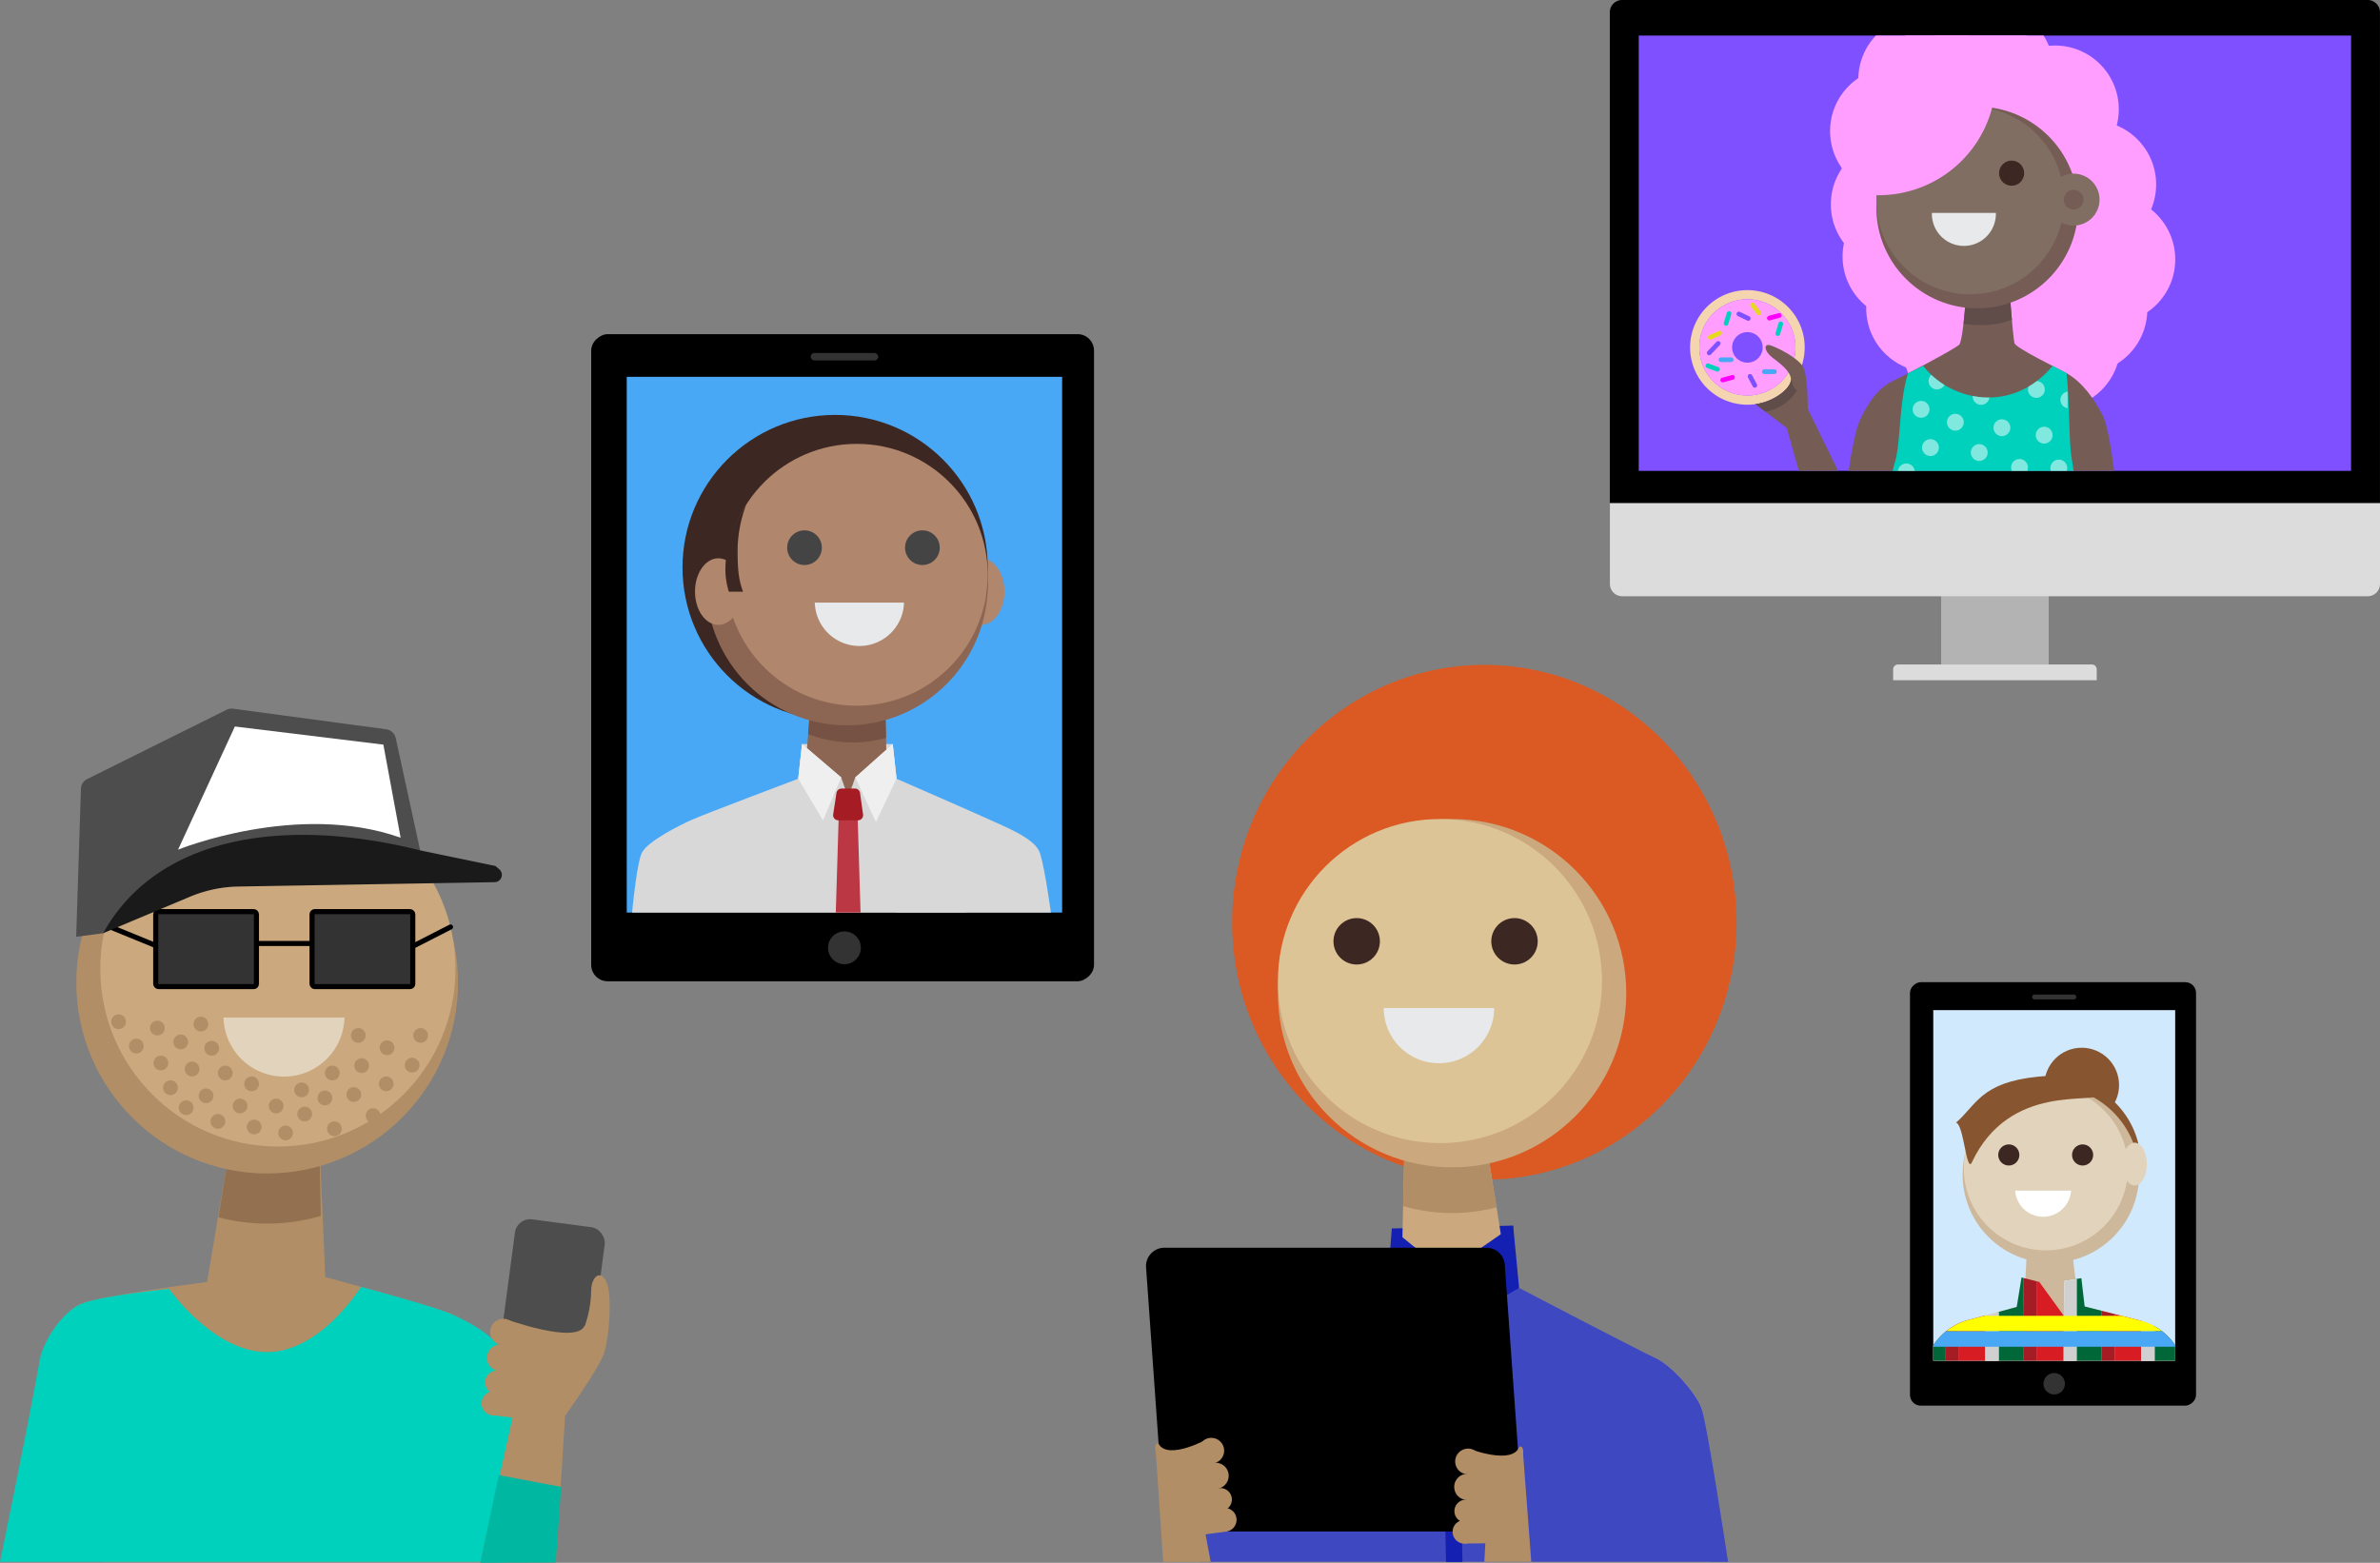 <svg xmlns="http://www.w3.org/2000/svg" xmlns:xlink="http://www.w3.org/1999/xlink" viewBox="0 0 724.76 475.96"><rect x="0" y="0" width="724.76" height="475.96" fill="#808080" stroke="none"/><defs><style>.cls-1,.cls-17,.cls-18,.cls-19,.cls-20,.cls-21,.cls-54,.cls-55{fill:none;}.cls-2{isolation:isolate;}.cls-3{fill:#b3b3b3;}.cls-4{fill:#dcdcdc;}.cls-5{fill:#7f50ff;}.cls-6{clip-path:url(#clip-path);}.cls-7{fill:#ff9eff;}.cls-8{fill:#755d56;}.cls-9{fill:#604d49;}.cls-10{fill:#806e63;}.cls-11{fill:#3d2722;}.cls-12{fill:#e7e9eb;}.cls-13{fill:#00d1bd;}.cls-14{clip-path:url(#clip-path-2);}.cls-15,.cls-34{fill:#fff;}.cls-15{opacity:0.5;}.cls-16{fill:#f5d4b0;}.cls-17{stroke:#00d1bd;}.cls-17,.cls-18,.cls-19,.cls-20,.cls-21,.cls-55{stroke-linecap:round;}.cls-17,.cls-18,.cls-19,.cls-20,.cls-21,.cls-53,.cls-54,.cls-55{stroke-miterlimit:10;}.cls-17,.cls-18,.cls-19,.cls-20,.cls-21{stroke-width:1.42px;}.cls-18{stroke:#7f50ff;}.cls-19{stroke:#e6d821;}.cls-20{stroke:#f0f;}.cls-21{stroke:#49a8f6;}.cls-22,.cls-53{fill:#333;}.cls-23,.cls-45{fill:#49a8f6;}.cls-24{clip-path:url(#clip-path-3);}.cls-25{fill:#d8d8d8;}.cls-26{fill:#b0866d;}.cls-27{fill:#8c6653;}.cls-28{fill:#755243;}.cls-29{fill:url(#linear-gradient);}.cls-30{fill:#444;}.cls-31{fill:#bc3744;}.cls-32{fill:#efefef;}.cls-33{fill:#a51c24;}.cls-35{fill:#d1e9fd;}.cls-36{clip-path:url(#clip-path-4);}.cls-37{fill:#875631;}.cls-38{fill:#ceb89b;}.cls-39{fill:#e2d3bc;}.cls-40{clip-path:url(#clip-path-5);}.cls-41{fill:#d71c24;}.cls-42{fill:#006838;}.cls-43{fill:#d0d0d0;}.cls-44{fill:#ff0;}.cls-44,.cls-45{mix-blend-mode:multiply;}.cls-46{fill:#1420b2;}.cls-47{fill:#db5a24;}.cls-48{fill:#cba87d;}.cls-49{fill:#3e48c0;}.cls-50{fill:#b28e66;}.cls-51{fill:#ddc497;}.cls-52{fill:#937150;}.cls-53,.cls-54,.cls-55{stroke:#000;stroke-width:1.55px;}.cls-56{fill:#4d4d4d;}.cls-57{fill:#1a1a1a;}.cls-58{fill:#00b7a1;}</style><clipPath id="clip-path"><rect class="cls-1" x="499.03" y="10.83" width="216.92" height="132.58"/></clipPath><clipPath id="clip-path-2"><path class="cls-1" d="M585.63,111.39c-2.16,1.12-3.89,2-4.61,2.32-2.8,9.07-2.28,20.62-4,27.11a46.53,46.53,0,0,0-1.58,12.4h56s0-9.8-1.44-14.39.36-15-.71-25.2c-.81-.44-2.38-1.24-4.23-2.19C612.77,126.17,593.91,122.24,585.63,111.39Z"/></clipPath><clipPath id="clip-path-3"><rect class="cls-1" x="175.57" y="130.05" width="163.17" height="132.58" transform="translate(60.81 453.5) rotate(-90)"/></clipPath><linearGradient id="linear-gradient" x1="257.93" y1="182.09" x2="257.93" y2="175.14" gradientUnits="userSpaceOnUse"><stop offset="0.01" stop-color="#8c6653"/><stop offset="1" stop-color="#3d2722"/></linearGradient><clipPath id="clip-path-4"><rect class="cls-1" x="572.16" y="324.19" width="106.77" height="73.67" transform="translate(264.53 986.57) rotate(-90)"/></clipPath><clipPath id="clip-path-5"><path class="cls-1" d="M615.6,389.06l-1.47,9-14.85,4a18.16,18.16,0,0,0-13.09,14l-4.68,23.3H595.7l2.92-13.47.52,13.47h53.1l.81-13.67,2.43,13.67h14.8L665,415.81a18.16,18.16,0,0,0-13.25-13.62l-16.93-4.29-1-8.63-5.14.85-.19,10.62L621,390.42Z"/></clipPath></defs><g class="cls-2"><g id="Layer_2" data-name="Layer 2"><g id="Layer_1-2" data-name="Layer 1"><rect class="cls-3" x="591.12" y="169.62" width="32.75" height="32.75"/><path class="cls-4" d="M490.22,153.32H724.76a0,0,0,0,1,0,0v24.52a3.75,3.75,0,0,1-3.75,3.75H494a3.75,3.75,0,0,1-3.75-3.75V153.32A0,0,0,0,1,490.22,153.32Z"/><path d="M494,0H721a3.75,3.75,0,0,1,3.75,3.75V153.12a0,0,0,0,1,0,0H490.22a0,0,0,0,1,0,0V3.75A3.75,3.75,0,0,1,494,0Z"/><rect class="cls-5" x="499.03" y="10.83" width="216.92" height="132.58"/><path class="cls-4" d="M578,202.37h59a1.5,1.5,0,0,1,1.5,1.5v3.3a0,0,0,0,1,0,0h-62a0,0,0,0,1,0,0v-3.3a1.5,1.5,0,0,1,1.5-1.5Z"/><g class="cls-6"><circle class="cls-7" cx="611.69" cy="75.09" r="43.62"/><circle class="cls-7" cx="625.78" cy="33.3" r="19.44"/><circle class="cls-7" cx="637.15" cy="56.18" r="19.44"/><circle class="cls-7" cx="642.97" cy="79" r="19.44"/><circle class="cls-7" cx="634.46" cy="94.25" r="19.44"/><circle class="cls-7" cx="626.26" cy="105" r="19.44"/><circle class="cls-7" cx="598.97" cy="106.01" r="19.44"/><circle class="cls-7" cx="587.74" cy="93.89" r="19.44"/><circle class="cls-7" cx="580.54" cy="78.12" r="19.44"/><circle class="cls-7" cx="576.97" cy="62.24" r="19.44"/><circle class="cls-7" cx="576.74" cy="39.93" r="19.44"/><circle class="cls-7" cx="585.33" cy="24.23" r="19.44"/><circle class="cls-7" cx="605.89" cy="21.24" r="19.44"/><path class="cls-8" d="M599.31,83s-1.32,20.53-2.66,21.93-17.57,9.86-20.24,11.11c-4.9,2.28-8,7.57-10,11.86-2.64,5.82-4.73,25.32-4.73,25.32h16.18l-1.33-16.43.27,10.12h52.42l.71-8.08.77,14.39H644.9s-2-21.65-4.52-26.6c-2.29-4.5-6.07-10.23-11.14-13-2.88-1.57-15.38-7.63-15.8-9.11s-2-21.52-2-21.52Z"/><path class="cls-7" d="M603.32,6.45a35.71,35.71,0,0,1-40.5,51.77,38.41,38.41,0,1,0,40.5-51.77Z"/><path class="cls-9" d="M597.93,98.65a30.17,30.17,0,0,0,4.79.37,28.13,28.13,0,0,0,9.94-1.58c-.39-5.26-1.17-14.44-1.17-14.44H599.35S598.52,92.25,597.93,98.65Z"/><circle class="cls-8" cx="602.1" cy="63.18" r="30.72"/><circle class="cls-10" cx="599.96" cy="61.04" r="28.58"/><circle class="cls-11" cx="612.58" cy="52.74" r="3.83"/><circle class="cls-11" cx="583.91" cy="52.74" r="3.83"/><path class="cls-12" d="M607.78,64.84a9.74,9.74,0,1,1-19.47,0Z"/><path class="cls-7" d="M607.78,23.74a35.58,35.58,0,0,0-4.46-17.29,38.41,38.41,0,0,0-40.5,51.77,35.71,35.71,0,0,0,45-34.48Z"/><circle class="cls-10" cx="631.45" cy="60.79" r="7.91"/><circle class="cls-8" cx="631.45" cy="60.79" r="3.01"/><path class="cls-13" d="M585.63,111.39c-2.16,1.12-3.89,2-4.61,2.32-2.8,9.07-2.16,21.23-4,27.11a39.85,39.85,0,0,0-1.58,12.4h57.42s-.92-7.11-2-13.67c-.93-5.7-.5-15.7-1.57-25.92-.81-.44-2.38-1.24-4.23-2.19C612.77,126.17,593.91,122.24,585.63,111.39Z"/><g class="cls-14"><circle class="cls-15" cx="622.49" cy="132.53" r="2.57"/><circle class="cls-15" cx="609.63" cy="130.26" r="2.57"/><circle class="cls-15" cx="602.72" cy="137.82" r="2.57"/><circle class="cls-15" cx="614.98" cy="142.36" r="2.57"/><circle class="cls-15" cx="594.82" cy="146.75" r="2.57"/><circle class="cls-15" cx="607.87" cy="150.94" r="2.57"/><circle class="cls-15" cx="587.86" cy="136.31" r="2.57"/><circle class="cls-15" cx="585.74" cy="152.26" r="2.57"/><circle class="cls-15" cx="595.45" cy="128.59" r="2.57"/><circle class="cls-15" cx="585.01" cy="124.66" r="2.57"/><circle class="cls-15" cx="589.85" cy="116.04" r="2.57"/><circle class="cls-15" cx="603.28" cy="120.73" r="2.57"/><circle class="cls-15" cx="620.12" cy="118.61" r="2.57"/><circle class="cls-15" cx="630.01" cy="121.79" r="2.57"/><circle class="cls-15" cx="626.95" cy="142.54" r="2.57"/><circle class="cls-15" cx="623.21" cy="150.94" r="2.57"/><circle class="cls-15" cx="580.52" cy="143.72" r="2.57"/></g><path class="cls-16" d="M532.12,88.36a17.45,17.45,0,1,0,17.45,17.44A17.44,17.44,0,0,0,532.12,88.36Zm0,32.09a14.65,14.65,0,1,1,14.65-14.65A14.64,14.64,0,0,1,532.12,120.45Z"/><path class="cls-7" d="M532.12,91.16a14.65,14.65,0,1,0,14.65,14.64A14.64,14.64,0,0,0,532.12,91.16Zm0,19.29a4.65,4.65,0,1,1,4.65-4.65A4.65,4.65,0,0,1,532.12,110.45Z"/><line class="cls-17" x1="526.53" y1="95.51" x2="525.63" y2="98.48"/><line class="cls-17" x1="523.01" y1="112.46" x2="520.1" y2="111.39"/><line class="cls-17" x1="542.28" y1="98.63" x2="541.38" y2="101.6"/><line class="cls-18" x1="529.52" y1="95.62" x2="532.38" y2="96.99"/><line class="cls-18" x1="532.92" y1="114.62" x2="534.38" y2="117.36"/><line class="cls-18" x1="523.22" y1="104.59" x2="520.48" y2="107.48"/><line class="cls-19" x1="520.8" y1="102.73" x2="523.63" y2="101.46"/><line class="cls-20" x1="527.58" y1="114.93" x2="524.59" y2="115.74"/><line class="cls-20" x1="541.8" y1="96.07" x2="538.8" y2="96.89"/><line class="cls-19" x1="533.7" y1="92.84" x2="535.59" y2="95.3"/><line class="cls-21" x1="527.17" y1="109.56" x2="524.07" y2="109.56"/><line class="cls-21" x1="540.35" y1="113.2" x2="537.25" y2="113.2"/><path class="cls-8" d="M564.64,153.35l-14.11-28.78s0-9.7-1.28-12.51-7.33-5.89-9.88-6.81-2.12,1.76.3,3.6,5.69,4.27,5.73,6.74-4.8,6.73-10.82,7.49l9.54,7.27,6.41,23Z"/><path class="cls-9" d="M537.62,125.4a13.85,13.85,0,0,0,9.6-6.54c-1.25-.73-1.35-2.16-1.84-3.49,0,.07,0,.15,0,.22,0,2.47-4.8,6.73-10.82,7.49Z"/></g><rect x="158.05" y="123.74" width="197.08" height="153.12" rx="5" transform="translate(56.29 456.9) rotate(-90)"/><circle class="cls-22" cx="257.15" cy="288.66" r="5"/><rect class="cls-23" x="175.57" y="130.05" width="163.17" height="132.58" transform="translate(60.81 453.5) rotate(-90)"/><rect class="cls-22" x="246.86" y="107.5" width="20.59" height="2.27" rx="1.14"/><g class="cls-24"><polygon class="cls-25" points="273.01 237.17 243.08 237.17 244.25 226.6 271.85 226.6 273.01 237.17"/><ellipse class="cls-26" cx="298.77" cy="180.17" rx="7.11" ry="10.14"/><path class="cls-27" d="M269.38,208l.77,30s27.25,10.18,30.91,11.89S313.43,255,315.44,259c2.45,5,2.09,44.66,2.09,44.66H195.15s-1.42-38.93,1.31-44.12c1.78-3.37,10.84-8,15-9.84s33.49-12.61,33.49-12.61L247,213.24Z"/><path class="cls-28" d="M246.09,223.54a36.19,36.19,0,0,0,12.85,2.55,35.18,35.18,0,0,0,10.88-1.4l-.18-7.57-23.13.58Z"/><circle class="cls-11" cx="254.31" cy="172.83" r="46.47"/><circle class="cls-29" cx="257.93" cy="178.05" r="42.86"/><circle class="cls-26" cx="260.91" cy="175.06" r="39.88"/><path class="cls-12" d="M248.12,183.52a13.59,13.59,0,0,0,27.17,0Z"/><circle class="cls-30" cx="280.89" cy="166.8" r="5.28"/><circle class="cls-30" cx="244.99" cy="166.8" r="5.28"/><ellipse class="cls-26" cx="218.75" cy="180.17" rx="7.11" ry="10.14"/><path class="cls-25" d="M258.28,242.84l2.16-6.07,11.41-10.17L273,237.17s25.05,10.92,28.78,12.67,12.56,5.13,14.61,9.27c2.49,5,7,45.38,7,45.38h-133s2.33-39.56,5.11-44.83c1.8-3.43,11-8.13,15.2-10s32.38-12.49,32.38-12.49l1.17-10.57,11.91,10.17Z"/><polygon class="cls-31" points="262.86 304.49 253.71 304.49 255.4 248.68 261.17 248.68 262.86 304.49"/><polygon class="cls-32" points="243.08 237.17 250.62 249.86 256.17 236.77 244.25 226.6 243.08 237.17"/><polygon class="cls-32" points="273.01 237.17 266.73 250.34 260.44 236.78 271.85 226.6 273.01 237.17"/><path class="cls-33" d="M261.28,249.83h-6a1.57,1.57,0,0,1-1.56-1.81l1-6.53a1.57,1.57,0,0,1,1.56-1.33h4.07a1.56,1.56,0,0,1,1.55,1.35l.92,6.52A1.57,1.57,0,0,1,261.28,249.83Z"/><path class="cls-11" d="M224.62,166.8a40.9,40.9,0,0,1,2.57-13c-3.69,5.49-6.75,13.83-6.23,21.25a22.13,22.13,0,0,0,1,5.16h4.32C224.61,175.78,224.63,171.76,224.62,166.8Z"/><rect class="cls-32" x="273.01" y="283.4" width="21.13" height="18.51"/><rect class="cls-34" x="273.01" y="277.87" width="21.13" height="5.53"/></g><rect x="560.7" y="320.06" width="128.97" height="87.11" rx="3.27" transform="translate(261.57 988.8) rotate(-90)"/><circle class="cls-22" cx="625.55" cy="421.43" r="3.27"/><rect class="cls-35" x="572.16" y="324.19" width="106.77" height="73.67" transform="translate(264.53 986.57) rotate(-90)"/><rect class="cls-22" x="618.82" y="302.89" width="13.47" height="1.49" rx="0.74"/><g class="cls-36"><circle class="cls-37" cx="633.92" cy="330.47" r="11.38"/><circle class="cls-37" cx="625.61" cy="354.5" r="26.3"/><path class="cls-38" d="M617.17,382.09l-.82,15.34L599.28,402a18.16,18.16,0,0,0-13.09,14l-4.68,23.3H595.7l2.92-13.47.52,13.47h53.1l.81-13.67,2.43,13.67h14.8L665,415.81a18.16,18.16,0,0,0-13.25-13.62L633,397.43l-1.79-14.53Z"/><circle class="cls-38" cx="624.53" cy="357.73" r="26.87"/><circle class="cls-39" cx="623.01" cy="355.8" r="25"/><path class="cls-34" d="M630.67,362.64a8.52,8.52,0,0,1-17,0Z"/><path class="cls-37" d="M639.26,333.4c1-2.42.68-7.39-18.57-5.5-17.57,1.72-18.87,8.75-25.05,14,2.41.52,3.14,15.7,4.85,12.07C612,329.51,638.07,336.45,639.26,333.4Z"/><circle class="cls-11" cx="634.2" cy="351.75" r="3.22"/><circle class="cls-11" cx="611.72" cy="351.75" r="3.22"/><ellipse class="cls-39" cx="650.04" cy="354.53" rx="3.72" ry="6.52"/><g class="cls-40"><rect class="cls-41" x="644.03" y="387.11" width="8.07" height="62.92" transform="translate(1296.13 837.14) rotate(-180)"/><rect class="cls-42" x="631.93" y="387.11" width="8.07" height="62.92" transform="translate(1271.93 837.14) rotate(-180)"/><rect class="cls-33" x="640" y="387.11" width="4.03" height="62.92" transform="translate(1284.03 837.14) rotate(-180)"/><rect class="cls-34" x="628.33" y="387.11" width="4.03" height="62.92" transform="translate(1260.7 837.14) rotate(-180)"/><rect class="cls-43" x="628.33" y="387.11" width="4.03" height="62.92" transform="translate(1260.7 837.14) rotate(-180)"/><rect class="cls-41" x="667.79" y="387.11" width="8.07" height="62.92" transform="translate(1343.65 837.14) rotate(-180)"/><rect class="cls-42" x="655.69" y="387.11" width="8.07" height="62.92" transform="translate(1319.46 837.14) rotate(-180)"/><rect class="cls-33" x="663.76" y="387.11" width="4.03" height="62.92" transform="translate(1331.55 837.14) rotate(-180)"/><rect class="cls-34" x="652.1" y="387.11" width="4.03" height="62.92" transform="translate(1308.22 837.14) rotate(-180)"/><rect class="cls-43" x="652.1" y="387.11" width="4.03" height="62.92" transform="translate(1308.22 837.14) rotate(-180)"/><rect class="cls-41" x="596.54" y="387.11" width="8.07" height="62.92" transform="translate(1201.15 837.14) rotate(-180)"/><rect class="cls-42" x="584.44" y="387.11" width="8.07" height="62.92" transform="translate(1176.95 837.14) rotate(-180)"/><rect class="cls-33" x="592.51" y="387.11" width="4.03" height="62.92" transform="translate(1189.05 837.14) rotate(-180)"/><rect class="cls-34" x="580.84" y="387.11" width="4.03" height="62.92" transform="translate(1165.72 837.14) rotate(-180)"/><rect class="cls-43" x="580.84" y="387.11" width="4.03" height="62.92" transform="translate(1165.72 837.14) rotate(-180)"/><rect class="cls-41" x="620.3" y="387.11" width="8.07" height="62.92" transform="translate(1248.67 837.14) rotate(-180)"/><rect class="cls-42" x="608.2" y="387.11" width="8.07" height="62.92" transform="translate(1224.47 837.14) rotate(-180)"/><rect class="cls-33" x="616.27" y="387.11" width="4.03" height="62.92" transform="translate(1236.57 837.14) rotate(-180)"/><rect class="cls-34" x="604.61" y="387.11" width="4.03" height="62.92" transform="translate(1213.24 837.14) rotate(-180)"/><rect class="cls-43" x="604.61" y="387.11" width="4.03" height="62.92" transform="translate(1213.24 837.14) rotate(-180)"/><rect class="cls-44" x="625.5" y="354.54" width="4.71" height="97.11" transform="translate(1030.95 -224.76) rotate(90)"/><rect class="cls-45" x="625.5" y="359.26" width="4.71" height="97.11" transform="translate(1035.67 -220.05) rotate(90)"/><rect class="cls-44" x="625.5" y="375.6" width="4.71" height="97.11" transform="translate(1052.01 -203.7) rotate(90)"/><rect class="cls-45" x="625.5" y="380.31" width="4.71" height="97.11" transform="translate(1056.72 -198.99) rotate(90)"/></g></g><polygon class="cls-46" points="423.84 381.77 460.76 381.77 460.76 373.26 423.84 374.14 423.84 381.77"/><ellipse class="cls-47" cx="452.02" cy="280.89" rx="76.81" ry="78.4"/><path class="cls-48" d="M427.76,344.81l-1,45.84S396,411.18,391.4,413.34s-7.9,2.73-14.17,6.85-8.08,55.48-8.08,55.48H521.09s-1.31-42.58-3-47.05-9-12.88-14.21-15.19S459.62,392,459.62,392l-6.38-39.86Z"/><path class="cls-49" d="M422.68,389.22s-26.67,22-31.28,24.12-7.9,2.73-14.17,6.85-12,55.48-12,55.48h161s-6.44-42.58-8.17-47.05-9-12.88-14.21-15.19-41.26-21.18-41.26-21.18L441.51,402.9Z"/><path class="cls-50" d="M455.73,367.69a53.25,53.25,0,0,1-28.45-.38l.48-22.5,25.48,7.35Z"/><circle class="cls-48" cx="442.19" cy="302.48" r="53.04"/><circle class="cls-51" cx="438.5" cy="298.79" r="49.35"/><path class="cls-12" d="M455,307a16.81,16.81,0,0,1-33.62,0Z"/><path class="cls-46" d="M423.84,374.14l-1.16,15.08,16.11,14,1.56,72.48h5l-1.46-72.77,18.71-10.65-1.82-19L449,381.44c-3.8,2.68-12.78,2.34-16.55-.34C430.61,379.79,423.84,374.14,423.84,374.14Z"/><circle class="cls-11" cx="413.14" cy="286.68" r="7.07"/><circle class="cls-11" cx="461.2" cy="286.68" r="7.07"/><path d="M354.56,380h98.1a5.59,5.59,0,0,1,5.58,5.2l5.38,75.22a5.59,5.59,0,0,1-5.58,6h-98.1a5.6,5.6,0,0,1-5.59-5.2L349,386A5.61,5.61,0,0,1,354.56,380Z"/><polygon class="cls-50" points="354.23 475.69 351.92 441.68 366.35 463.14 368.68 475.69 354.23 475.69"/><circle class="cls-50" cx="368.87" cy="441.82" r="3.92"/><circle class="cls-50" cx="370.18" cy="449.46" r="3.99"/><circle class="cls-50" cx="371.64" cy="456.69" r="3.5"/><circle class="cls-50" cx="372.95" cy="462.87" r="3.62"/><path class="cls-50" d="M364.08,467.68l9.59-1.27L368.18,438s-12.5,7.07-15.42,1.64C347.64,438.85,364.08,467.68,364.08,467.68Z"/><polygon class="cls-50" points="466.31 475.67 463.8 442.57 452.54 465.85 452.01 475.67 466.31 475.67"/><circle class="cls-50" cx="447.04" cy="445.1" r="3.92"/><circle class="cls-50" cx="446.82" cy="452.85" r="3.99"/><circle class="cls-50" cx="446.39" cy="460.22" r="3.5"/><circle class="cls-50" cx="445.96" cy="466.52" r="3.62"/><path class="cls-50" d="M455.43,470l-9.68.09,1.43-28.94s13.37,5.24,15.49-.55C467.64,439.17,455.43,470,455.43,470Z"/><path class="cls-50" d="M97.18,345.66l1.87,43.28s33.74,9.08,38.79,11.45,8.66,6.27,15.53,10.8,8,64.47,8,64.47h-130s-21.1-56.91-19.2-61.8,6.61-14.12,12.29-16.65,38.61-6.78,38.61-6.78l6.17-36.72Z"/><path class="cls-13" d="M109.93,391.92s22.86,6.1,27.91,8.47,10,4.72,15.53,10.8c8.95,9.8,12.31,64.47,12.31,64.47H0s8.31-40.12,12.18-61.8c.92-5.17,6.61-14.12,12.29-16.65s27-4.68,27-4.68,13.48,19.26,29.86,19.26S109.93,391.92,109.93,391.92Z"/><path class="cls-52" d="M66.53,370.74a58.1,58.1,0,0,0,31.17-.43l-.52-24.65-27.93,8Z"/><circle class="cls-50" cx="81.36" cy="299.27" r="58.12"/><circle class="cls-48" cx="84.63" cy="295.1" r="54.08"/><path class="cls-39" d="M68.06,309.89a18.43,18.43,0,0,0,36.85,0Z"/><circle class="cls-50" cx="41.52" cy="318.59" r="2.25"/><circle class="cls-50" cx="36.11" cy="311.18" r="2.25"/><circle class="cls-50" cx="55.03" cy="317.32" r="2.25"/><circle class="cls-50" cx="47.91" cy="313.1" r="2.25"/><circle class="cls-50" cx="58.49" cy="325.59" r="2.25"/><circle class="cls-50" cx="62.75" cy="333.74" r="2.25"/><circle class="cls-50" cx="73.1" cy="336.84" r="2.25"/><circle class="cls-50" cx="84.09" cy="336.84" r="2.25"/><circle class="cls-50" cx="91.85" cy="331.93" r="2.25"/><circle class="cls-50" cx="101.19" cy="326.79" r="2.25"/><circle class="cls-50" cx="110.12" cy="324.54" r="2.25"/><circle class="cls-50" cx="117.87" cy="319.1" r="2.25"/><circle class="cls-50" cx="128.09" cy="315.35" r="2.25"/><circle class="cls-50" cx="109.11" cy="315.35" r="2.25"/><circle class="cls-50" cx="117.62" cy="330.09" r="2.25"/><circle class="cls-50" cx="125.5" cy="324.4" r="2.25"/><circle class="cls-50" cx="77.4" cy="343.23" r="2.25"/><circle class="cls-50" cx="86.97" cy="345.04" r="2.25"/><circle class="cls-50" cx="56.68" cy="337.36" r="2.25"/><circle class="cls-50" cx="64.47" cy="319.26" r="2.25"/><circle class="cls-50" cx="61.17" cy="311.88" r="2.25"/><circle class="cls-50" cx="68.6" cy="326.79" r="2.25"/><circle class="cls-50" cx="76.62" cy="330.09" r="2.25"/><circle class="cls-50" cx="92.79" cy="339.28" r="2.25"/><circle class="cls-50" cx="98.95" cy="334.39" r="2.25"/><circle class="cls-50" cx="107.74" cy="333.35" r="2.25"/><circle class="cls-50" cx="101.84" cy="343.78" r="2.25"/><circle class="cls-50" cx="113.61" cy="339.77" r="2.25"/><circle class="cls-50" cx="66.36" cy="341.53" r="2.25"/><circle class="cls-50" cx="48.99" cy="323.75" r="2.25"/><circle class="cls-50" cx="51.92" cy="331.28" r="2.25"/><rect class="cls-53" x="95.03" y="277.64" width="30.67" height="22.84" rx="0.83"/><rect class="cls-53" x="47.42" y="277.64" width="30.67" height="22.84" rx="0.83"/><line class="cls-54" x1="78.16" y1="287.34" x2="95.03" y2="287.34"/><line class="cls-54" x1="47.42" y1="287.97" x2="30.56" y2="281.08"/><line class="cls-55" x1="125.84" y1="288.13" x2="137.19" y2="282.32"/><path class="cls-56" d="M26.61,237.24,69,216.17a3.53,3.53,0,0,1,2-.33l46.59,6.27a3.46,3.46,0,0,1,2.92,2.69l8.62,39.62c-33.35-18.88-81.26-6.27-97.6,19.79l-8.33,1.09,1.45-45.08A3.45,3.45,0,0,1,26.61,237.24Z"/><path class="cls-57" d="M72.58,270l78.06-1.33a2.23,2.23,0,0,0,1.4-3.93l-1.16-1L128,259c-41.72-10.44-80.21-4.28-96.58,25.21l26.37-11.08A39.79,39.79,0,0,1,72.58,270Z"/><path class="cls-34" d="M71.52,221.26l45.22,5.52L122,255.13c-31.46-11.15-67.78,3.64-67.78,3.64Z"/><rect class="cls-56" x="153.94" y="372.34" width="27.58" height="51.29" rx="4.67" transform="translate(53.88 -18.63) rotate(7.57)"/><path class="cls-50" d="M169.26,475.89l2.83-44.71s10-14,11.72-18.67,2.73-18.24.82-22.19-4.63-1.26-4.63,3c0,7.52-3.65,16.15-6.4,19.06s-16.52,14.91-16.52,14.91L146.24,476Z"/><polygon class="cls-58" points="146.24 475.96 151.9 449.26 170.88 452.84 169.26 475.89 146.24 475.96"/><circle class="cls-50" cx="153.25" cy="405.66" r="4.01"/><circle class="cls-50" cx="152.36" cy="413.54" r="4.08"/><circle class="cls-50" cx="151.3" cy="421.01" r="3.58"/><circle class="cls-50" cx="150.33" cy="427.4" r="3.7"/><path class="cls-50" d="M168.1,433.21,149.81,431l3.91-29.35s21.61,7.9,24.27,2.18C183.17,402.81,168.1,433.21,168.1,433.21Z"/></g></g></g></svg>
